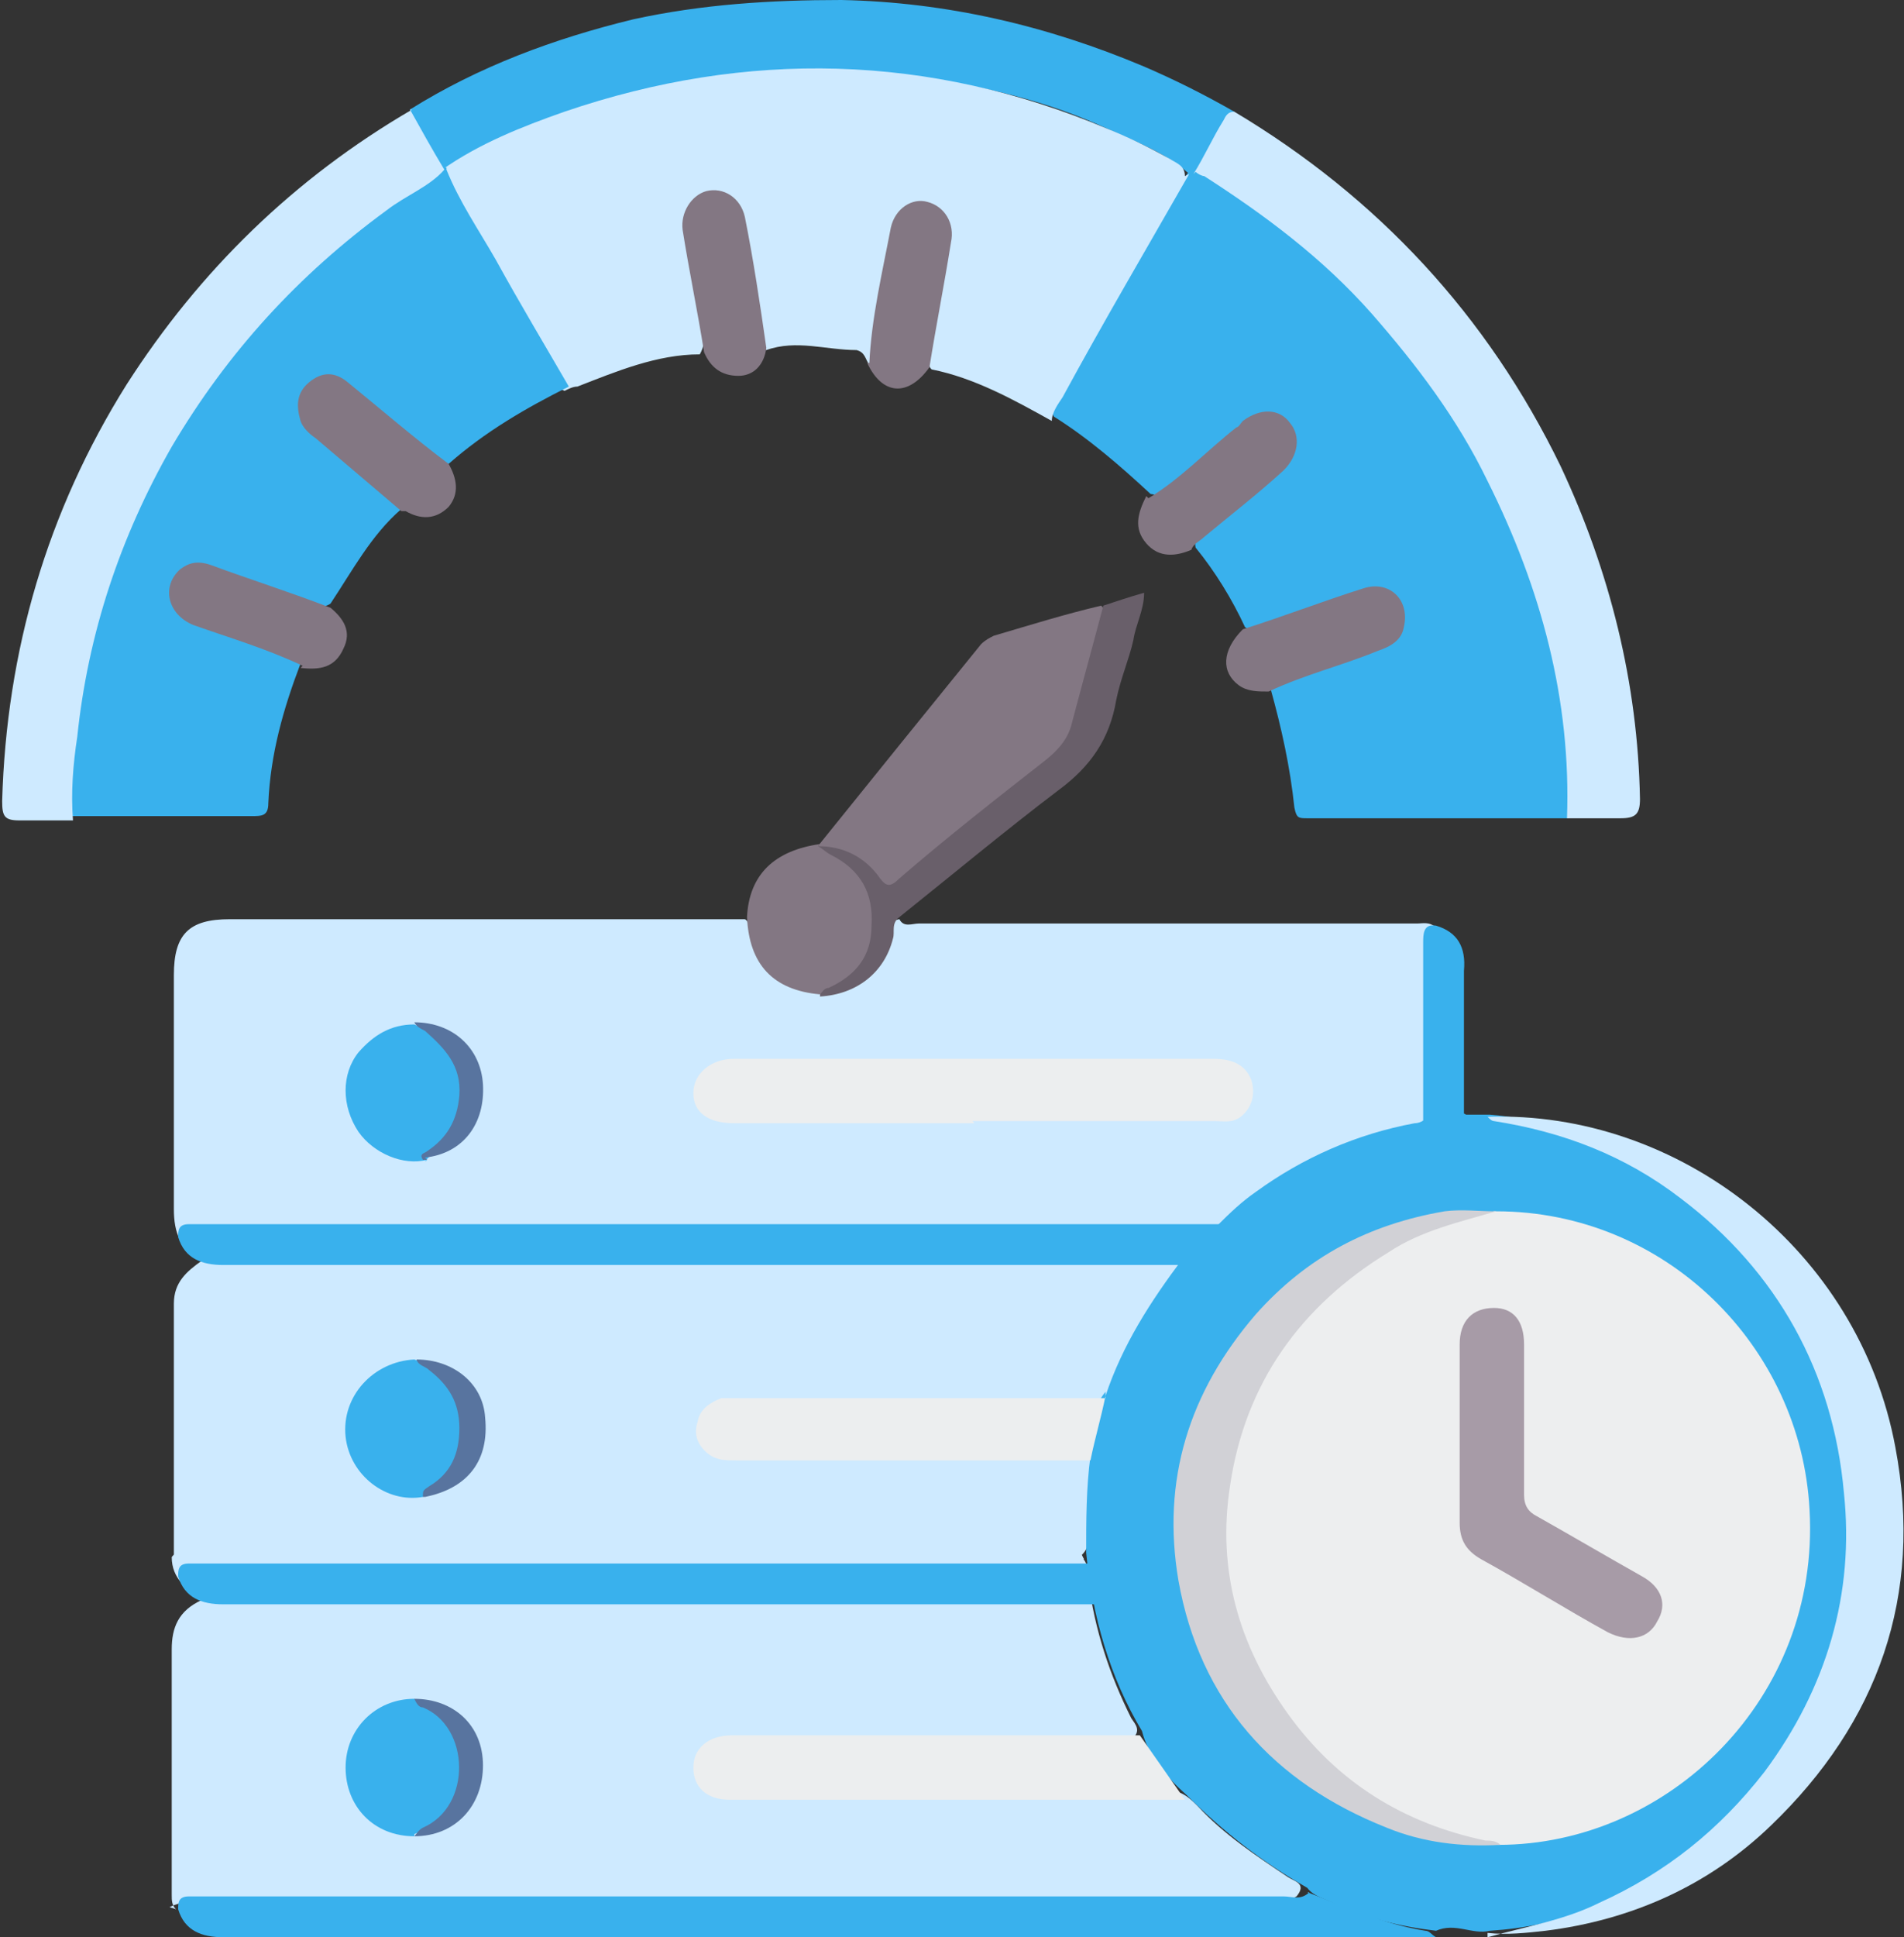 <svg xmlns="http://www.w3.org/2000/svg" id="Layer_2" data-name="Layer 2" viewBox="0 0 88.7 90.2"><rect x="0" y="0" width="88.7" height="90.2" fill="#333333" stroke="none"/><defs><style>      .cls-1 {        fill: #edeeef;      }      .cls-2 {        fill: #695f6a;      }      .cls-3 {        fill: #58749f;      }      .cls-4 {        fill: #d1d1d6;      }      .cls-5 {        fill: #39b1ed;      }      .cls-6 {        fill: #a79ba7;      }      .cls-7 {        fill: #837783;      }      .cls-8 {        fill: #ceeaff;      }      .cls-9 {        fill: #eceeef;      }    </style></defs><g id="Layer_1-2" data-name="Layer 1"><g><path class="cls-5" d="M20.8,7.9s0,0-.1,0c-.7-.8-1.4-1.7-1.6-2.8,3.2-2,6.7-3.3,10.4-4.2C32.7,.2,35.9,0,39.2,0c4.9,.1,9.6,1.2,14.1,3.1,1.4,.6,2.8,1.3,4.2,2.1-.6,1-1,2.1-1.9,2.9,0,0-.1,0-.2,0-1.1-1-2.5-1.5-3.8-2.1-2.8-1.3-5.8-2-8.8-2.4-2.7-.3-5.3-.3-8,0-3.6,.3-7,1.2-10.4,2.6-1.2,.5-2.4,1.2-3.6,1.8Z"></path><path class="cls-8" d="M9.4,58.6c-1-.4-1.3-1.2-1.3-2.3,0-3.6,0-7.3,0-10.9,0-1.9,.7-2.6,2.6-2.6,7.6,0,15.2,0,22.8,0,.4,0,.8,0,1.2,0,.2,.1,.2,.4,.3,.6,.3,1.7,1.4,2.6,3.1,2.8,1.6-.1,2.7-1,3.2-2.5,.1-.3,0-.8,.6-.9,.2,.4,.6,.2,.9,.2,7.7,0,15.4,0,23.2,0,.3,0,.6-.1,.9,.2-.2,.6-.3,1.1-.3,1.7,0,2.4,.1,4.8,0,7.2-.2,.5-.5,.6-.9,.7-3.7,.8-6.9,2.6-9.5,5.4-.4,.4-.7,.8-1.3,.8-.4,0-.9,0-1.3,0-14.1,0-28.2,0-42.3,0-.6,0-1.2,.1-1.7-.3Z"></path><path class="cls-8" d="M8.2,88.9c-.2-.2-.2-.4-.2-.7,0-3.8,0-7.6,0-11.4,0-1,.3-1.8,1.4-2.3-.7-.5-1.4-1-1.4-2,.3-.4,.8-.3,1.2-.3,13.3,0,26.7,0,40,0,.3,0,.6,0,.9,.1,.6,.3,.6,.8,.6,1.3,.3,2.3,1,4.4,2,6.4,.2,.3,.5,.6,0,1-.5,.2-1,.1-1.5,.1-5.5,0-11,0-16.5,0-.4,0-.8,0-1.2,0-.7,.1-1.1,.5-1.1,1.2,0,.7,.5,1,1.1,1.1,.4,0,.8,0,1.2,0,6.1,0,12.3,0,18.4,0,.5,0,1,0,1.5,0,.5,0,.9,.4,1.2,.7,1.2,1.3,2.7,2.3,4.2,3.3,.3,.2,.9,.3,.4,.9-.6,.3-1.2,.2-1.8,.2-16.2,0-32.5,0-48.7,0-.7,0-1.4,0-2,.3Z"></path><path class="cls-8" d="M50.5,72.6c-14.1,0-28.3,0-42.4,0,0-4,0-7.9,0-11.9,0-1,.6-1.5,1.3-2,14.8,0,29.6,0,44.4,0,.4,0,.9,0,1.3,0,0,.4-.2,.7-.4,1-1.1,1.4-2,3-2.7,4.7-.1,.4-.3,.8-.8,.9-.7,.1-1.3,0-2,0-4.7,0-9.4,0-14.1,0-.4,0-.9,0-1.3,0-.6,.1-1.1,.4-1.2,1.1,0,.6,.4,1.1,1.2,1.2,.4,0,.7,0,1.1,0,4.7,0,9.4,0,14.2,0,.5,0,1.1,0,1.6,.2,.4,1,0,2,0,3,0,.5,.2,1.1-.3,1.6Z"></path><path class="cls-5" d="M60.9,72.6c1.8,.7,3.6,1.5,5.5,1.8,.2,0,.3,.2,.5,.3-.3,0-.7,0-1,0-18.5,0-37,0-55.5,0-1,0-1.8-.3-2.1-1.3,0-.3,0-.6,.5-.6,.3,0,.6,0,.8,0,16.7,0,33.4,0,50.2,0,.4,0,.8,.2,1.2-.2Z"></path><path class="cls-5" d="M60.9,56.8c1.8,.7,3.6,1.5,5.5,1.8,.2,0,.3,.2,.5,.3-.3,0-.7,0-1,0-18.5,0-37,0-55.5,0-1,0-1.8-.3-2.1-1.3,0-.3,0-.6,.5-.6,.3,0,.6,0,.8,0,16.7,0,33.4,0,50.2,0,.4,0,.8,.2,1.2-.2Z"></path><path class="cls-5" d="M51.5,65c.8-2.4,2.1-4.4,3.6-6.4,1.2-1,2.1-2.2,3.4-3.1,2.2-1.6,4.7-2.7,7.4-3.2,.2,0,.4-.1,.5-.2,.6-.4,1.2-.6,1.9-.2,.4,0,.8,0,1.1,0,4.7,.4,8.5,2.5,11.7,5.8,2.7,2.8,4.4,6.2,5,10.1,1.1,7.8-1.6,14.1-7.9,18.8-2.6,2-5.6,3.1-8.8,3.3-.8,.2-1.6-.4-2.5,0-1.7-.2-3.3-.6-4.8-1.3-.4-.2-.9-.3-1.2-.7-2.1-1.2-3.9-2.6-5.6-4.3-.9-.8-1.8-1.8-2.1-3-1.5-2.5-2.3-5.3-2.6-8.3,0-1.5,0-3,.2-4.5-.2-1.1,0-2.1,.7-3Z"></path><path class="cls-5" d="M72.9,38.1c-4,0-8,0-12,0-.4,0-.5,0-.6-.5-.2-1.9-.6-3.7-1.1-5.5,.1-.5,.6-.6,1-.7,1.3-.5,2.6-.9,3.9-1.4,.3-.1,.6-.3,.9-.6,.3-.4,.4-.9,0-1.4-.4-.5-.9-.7-1.5-.5-1.5,.5-2.9,1.1-4.4,1.6-.4,.1-.7,.4-1.1,.1-.6-1.3-1.4-2.6-2.3-3.7-.1-.4,.2-.6,.4-.7,1.1-.9,2.2-1.9,3.3-2.8,.1-.1,.3-.2,.4-.4,.6-.6,.6-1.3,.2-1.9-.5-.5-1.2-.6-1.8,0-.9,.8-1.9,1.6-2.8,2.3-.5,.4-.9,1.2-1.8,1-1.4-1.3-2.9-2.6-4.5-3.6-.2-.3,0-.6,.1-.9,2-3.5,4-7,6.1-10.4,0,0,.1-.1,.2-.2,0,0,.2,0,.3,0,1.2,.4,2.2,1.2,3.2,1.9,4.5,3.2,8,7.3,10.5,12.2,2.4,4.7,3.8,9.6,3.8,14.9,0,.4,0,.8-.2,1.2Z"></path><path class="cls-8" d="M55.4,8.1c-2,3.5-4,6.9-5.9,10.4-.2,.3-.5,.7-.5,1.1-1.8-1-3.6-2-5.6-2.4-.3-.3-.1-.7,0-1.1,.2-1.4,.5-2.8,.7-4.2,0-.2,.1-.5,.1-.7,0-.7-.4-1.1-1-1.3-.7-.2-1.1,.2-1.3,.8-.1,.3-.2,.7-.3,1-.2,1.6-.6,3.1-.8,4.7,0,.2,0,.5-.3,.6-.2-.3-.2-.6-.6-.7-1.4,0-2.8-.5-4.2,0-.4-.2-.3-.6-.4-.9-.2-1.3-.5-2.6-.7-3.9,0-.3-.1-.7-.2-1-.2-.9-.7-1.3-1.4-1.2-.7,.1-1.1,.7-1,1.7,.2,1.2,.4,2.3,.6,3.5,.1,.7,.4,1.3,0,2-2,0-3.9,.8-5.7,1.5-.2,0-.4,.1-.6,.2-.5-.2-.7-.8-1-1.2-1.5-2.6-3-5.1-4.4-7.7-.2-.4-.6-.8-.3-1.4,1.7-1.2,3.7-2,5.7-2.7,8.5-2.9,17-2.7,25.3,.8,1,.4,2,.9,2.9,1.4,.3,.2,.7,.3,.7,.8Z"></path><path class="cls-5" d="M20.8,7.9c.6,1.5,1.5,2.8,2.3,4.2,1.1,2,2.3,4,3.4,5.9-2,1-3.9,2.1-5.6,3.6-.5,0-.8-.4-1.2-.6-1-.8-2-1.6-2.9-2.5-.2-.2-.4-.3-.7-.5-.6-.4-1.2-.5-1.7,.1-.4,.5-.4,1.3,.2,1.8,.9,.8,1.8,1.5,2.6,2.2,.5,.5,1.3,.8,1.5,1.6-1.4,1.2-2.3,2.9-3.3,4.4-.4,.3-.8,0-1.2-.1-1.4-.5-2.8-1-4.2-1.5-1-.3-1.6,0-1.8,.6-.3,.7,.1,1.3,1,1.7,1.3,.5,2.7,1,4,1.5,.3,.1,.8,.1,.8,.6-.8,2.1-1.4,4.2-1.5,6.5,0,.6-.3,.6-.8,.6-2.8,0-5.6,0-8.4,0-.4-.6-.2-1.2-.2-1.8,.6-8.1,3.4-15.3,8.8-21.4,2.5-2.8,5.3-5.2,8.6-7,.1,0,.2,0,.3,0Z"></path><path class="cls-8" d="M55.6,8.1c.5-.8,.9-1.7,1.4-2.5,.1-.2,.2-.4,.5-.4,6.7,4,11.8,9.5,15.2,16.5,2.3,4.9,3.6,10.1,3.7,15.5,0,.7-.2,.9-.9,.9-.8,0-1.7,0-2.5,0,.2-5.5-1.2-10.7-3.7-15.7-1.4-2.9-3.3-5.4-5.4-7.8-2.3-2.6-5-4.6-7.8-6.4-.1,0-.3-.1-.4-.2Z"></path><path class="cls-8" d="M19.1,5.1c.5,.9,1,1.8,1.6,2.8-.7,.8-1.8,1.2-2.7,1.9-4.1,3-7.4,6.6-10,11-2.4,4.2-3.9,8.7-4.4,13.5-.2,1.3-.3,2.6-.2,3.9-.8,0-1.7,0-2.5,0-.7,0-.8-.2-.8-.9,.2-7,2.1-13.5,5.8-19.4,3.4-5.3,7.8-9.6,13.3-12.8Z"></path><path class="cls-5" d="M60.9,88.1c1.8,.7,3.6,1.5,5.5,1.8,.2,0,.3,.2,.5,.3-.3,0-.7,0-1,0-18.5,0-37,0-55.5,0-1,0-1.8-.3-2.1-1.3,0-.3,0-.6,.5-.6,.3,0,.6,0,.8,0,16.7,0,33.4,0,50.2,0,.4,0,.8,.2,1.2-.2Z"></path><path class="cls-8" d="M69.3,90.2c1.8-.5,3.6-.8,5.2-1.6,3.1-1.4,5.6-3.4,7.7-6.1,2.9-3.9,4.2-8.3,3.7-13-.5-5.6-3.1-10.3-7.6-13.7-2.6-2-5.5-3.1-8.7-3.6-.1,0-.2-.1-.3-.2,8.9-.3,17.3,6.2,19,15.4,1.3,6.9-.8,12.8-5.8,17.6-2.9,2.8-6.5,4.4-10.5,4.9-.9,.1-1.8,.2-2.7,.1Z"></path><path class="cls-7" d="M38.1,39.4c2.5-3.1,5-6.2,7.6-9.4,.2-.2,.4-.3,.6-.4,1.7-.5,3.3-1,5-1.4,.3,.3,.1,.7,0,1-.5,1.5-.9,2.9-1.3,4.4-.2,.9-.7,1.5-1.4,2-2.2,1.8-4.4,3.6-6.6,5.4-.5,.4-.9,.6-1.3,0-.6-1-1.7-1.1-2.7-1.6Z"></path><path class="cls-2" d="M38.1,39.4c1.2,0,2.2,.5,2.9,1.5,.3,.4,.5,.4,.9,0,2.2-1.9,4.5-3.7,6.8-5.5,.5-.4,1-.9,1.2-1.6,.5-1.9,1-3.7,1.5-5.6,.6-.2,1.2-.4,1.9-.6,0,.8-.4,1.5-.5,2.2-.2,.9-.6,1.8-.8,2.8-.3,1.8-1.2,3.1-2.7,4.2-2.5,1.9-4.9,3.9-7.4,5.9-.4,.3-.2,.7-.3,1-.4,1.6-1.7,2.6-3.4,2.7,0-.4,.3-.5,.5-.7,2-.9,2.4-4.4,0-5.7-.3-.1-.6-.2-.6-.6h0Z"></path><path class="cls-7" d="M38.1,39.4c.2,.1,.4,.3,.6,.4,1.4,.7,2,1.8,1.9,3.3,0,1.4-.7,2.3-2,2.9-.2,0-.3,.2-.4,.3-2.2-.2-3.3-1.4-3.4-3.6,.1-2,1.3-3.1,3.4-3.4Z"></path><path class="cls-7" d="M53.5,23.2c1.5-.9,2.7-2.2,4.1-3.3,.1,0,.2-.2,.3-.3,.8-.6,1.7-.6,2.2,.1,.5,.6,.4,1.5-.3,2.2-1.2,1.1-2.5,2.1-3.7,3.1-.2,.2-.5,.3-.6,.6-.7,.3-1.5,.4-2.1-.3-.6-.7-.4-1.4,0-2.2Z"></path><path class="cls-7" d="M32.8,16.4c-.3-1.9-.7-3.8-1-5.7-.1-.8,.4-1.6,1.1-1.8,.8-.2,1.6,.3,1.8,1.2,.4,2,.7,4,1,6.1-.1,.8-.6,1.3-1.3,1.3-.8,0-1.3-.4-1.6-1.1Z"></path><path class="cls-7" d="M57.9,29.3c1.9-.6,3.7-1.3,5.6-1.9,1.2-.4,2.2,.5,1.9,1.8-.1,.6-.6,.9-1.2,1.1-1.7,.7-3.4,1.1-5.1,1.9-.5,0-1,0-1.4-.3-.8-.6-.8-1.6,.2-2.6Z"></path><path class="cls-7" d="M40.5,16.9c.1-2.1,.6-4.2,1-6.3,.2-.9,1-1.4,1.7-1.2,.8,.2,1.3,1,1.1,1.9-.3,1.9-.7,3.9-1,5.8-1,1.4-2.2,1.3-2.9-.2Z"></path><path class="cls-7" d="M18.7,23.8c-1.3-1.1-2.7-2.3-4-3.4-.3-.2-.6-.5-.7-.8-.2-.7-.2-1.3,.4-1.8,.6-.5,1.2-.5,1.8,0,1.6,1.3,3.1,2.6,4.7,3.8,.4,.7,.5,1.4,0,2-.6,.6-1.3,.6-2,.2Z"></path><path class="cls-7" d="M14.1,31c-1.7-.8-3.4-1.3-5.1-1.9-1.2-.5-1.5-1.8-.6-2.6,.4-.3,.8-.4,1.4-.2,1.9,.7,3.8,1.3,5.6,2,.6,.5,1,1.1,.6,1.9-.4,.9-1.1,1-2,.9Z"></path><path class="cls-5" d="M68.2,52.1c-.6,0-1.3,.1-1.9,.2,0-2.8,0-5.6,0-8.4,0-.4,0-.9,.6-.8,1,.3,1.4,1,1.3,2.1,0,2.3,0,4.6,0,6.9Z"></path><path class="cls-9" d="M45.4,52.3c-3.7,0-7.4,0-11.2,0-1.2,0-1.9-.5-1.9-1.4,0-.9,.8-1.6,1.9-1.6,7.4,0,14.9,0,22.3,0,.8,0,1.5,.2,1.8,1,.2,.7,0,1.3-.5,1.7-.4,.3-.8,.2-1.2,.2-3.8,0-7.5,0-11.3,0Z"></path><path class="cls-5" d="M19.9,54c-1.1,.3-2.5-.3-3.2-1.3-.8-1.2-.8-2.7,0-3.7,.7-.8,1.5-1.3,2.6-1.3,2.9,1.2,2.9,4.6,.9,6-.1,.1-.3,.2-.4,.4Z"></path><path class="cls-3" d="M19.9,54c0,0-.2,0-.2,0-.2-.3,.1-.3,.2-.4,.9-.6,1.4-1.4,1.5-2.6,.1-1.4-.7-2.2-1.6-3-.2-.1-.4-.2-.5-.4,1.8,0,3.1,1.2,3.2,2.9,.1,1.8-.9,3.2-2.7,3.4Z"></path><path class="cls-9" d="M53.1,80.8c.7,1,1.4,2,2.1,3-7.1,0-14.1,0-21.2,0-1.1,0-1.7-.6-1.7-1.5,0-.9,.7-1.5,1.8-1.5,6.3,0,12.7,0,19,0Z"></path><path class="cls-5" d="M19.3,85.5c-1.9,0-3.2-1.4-3.2-3.2,0-1.8,1.4-3.2,3.2-3.2,1.5,.6,2.3,1.6,2.3,3,0,1.6-.6,2.6-2.3,3.3Z"></path><path class="cls-3" d="M19.3,85.5c.1-.1,.2-.3,.4-.4,2.3-1,2.2-4.7,0-5.6-.2,0-.3-.2-.4-.4,1.8,0,3.2,1.2,3.2,3.1,0,1.9-1.3,3.3-3.2,3.3Z"></path><path class="cls-9" d="M51.5,65c-.2,1-.5,2-.7,3-5.5,0-11,0-16.5,0-.5,0-.9,0-1.3-.3-.5-.4-.7-.9-.5-1.5,.1-.6,.6-.9,1.1-1.1,.2,0,.5,0,.7,0,5.7,0,11.5,0,17.2,0Z"></path><path class="cls-5" d="M19.7,69.7c-1.7,.3-3.4-1-3.6-2.8-.2-1.9,1.3-3.5,3.2-3.6,1.3,.4,2.1,1.4,2.3,2.7,.2,1.5-.4,2.7-1.7,3.5,0,0-.1,.1-.2,.2Z"></path><path class="cls-3" d="M19.7,69.7c0-.3,0-.3,.3-.5,1-.6,1.4-1.5,1.4-2.7,0-1.2-.5-2-1.4-2.7-.2-.2-.5-.2-.6-.5,1.7,0,3.1,1.1,3.2,2.7,.2,2-.8,3.3-2.8,3.7Z"></path><path class="cls-1" d="M69.7,56.4c7.9,0,14.2,6.3,14.6,13.9,.5,8.8-6.6,15.6-14.5,15.6-6.4-.4-12-6.4-12.9-12.8-.9-7.1,3.6-14.2,10.5-16.3,.7-.2,1.5-.2,2.2-.4Z"></path><path class="cls-4" d="M69.7,56.4c-1.7,.5-3.5,.9-5,1.9-4.1,2.5-6.7,6.1-7.4,10.9-.6,3.9,.4,7.4,2.7,10.6,2.3,3.2,5.4,5.1,9.2,5.9,.2,0,.5,0,.7,.2-1.8,.1-3.6-.1-5.3-.8-5.3-2.1-8.7-5.9-9.7-11.5-.8-4.7,.5-8.8,3.6-12.4,2.4-2.7,5.3-4.2,8.8-4.8,.8-.1,1.6,0,2.3,0Z"></path><path class="cls-6" d="M71,66c0,1.2,0,2.4,0,3.6,0,.5,.2,.8,.6,1,1.6,.9,3.3,1.9,4.9,2.8,.9,.5,1.2,1.3,.7,2.1-.4,.8-1.3,1-2.3,.5-2-1.1-3.9-2.3-5.9-3.4-.7-.4-1-.9-1-1.7,0-2.8,0-5.6,0-8.3,0-1.1,.6-1.7,1.6-1.7,.9,0,1.4,.6,1.4,1.7,0,1.1,0,2.3,0,3.4Z"></path></g></g></svg>